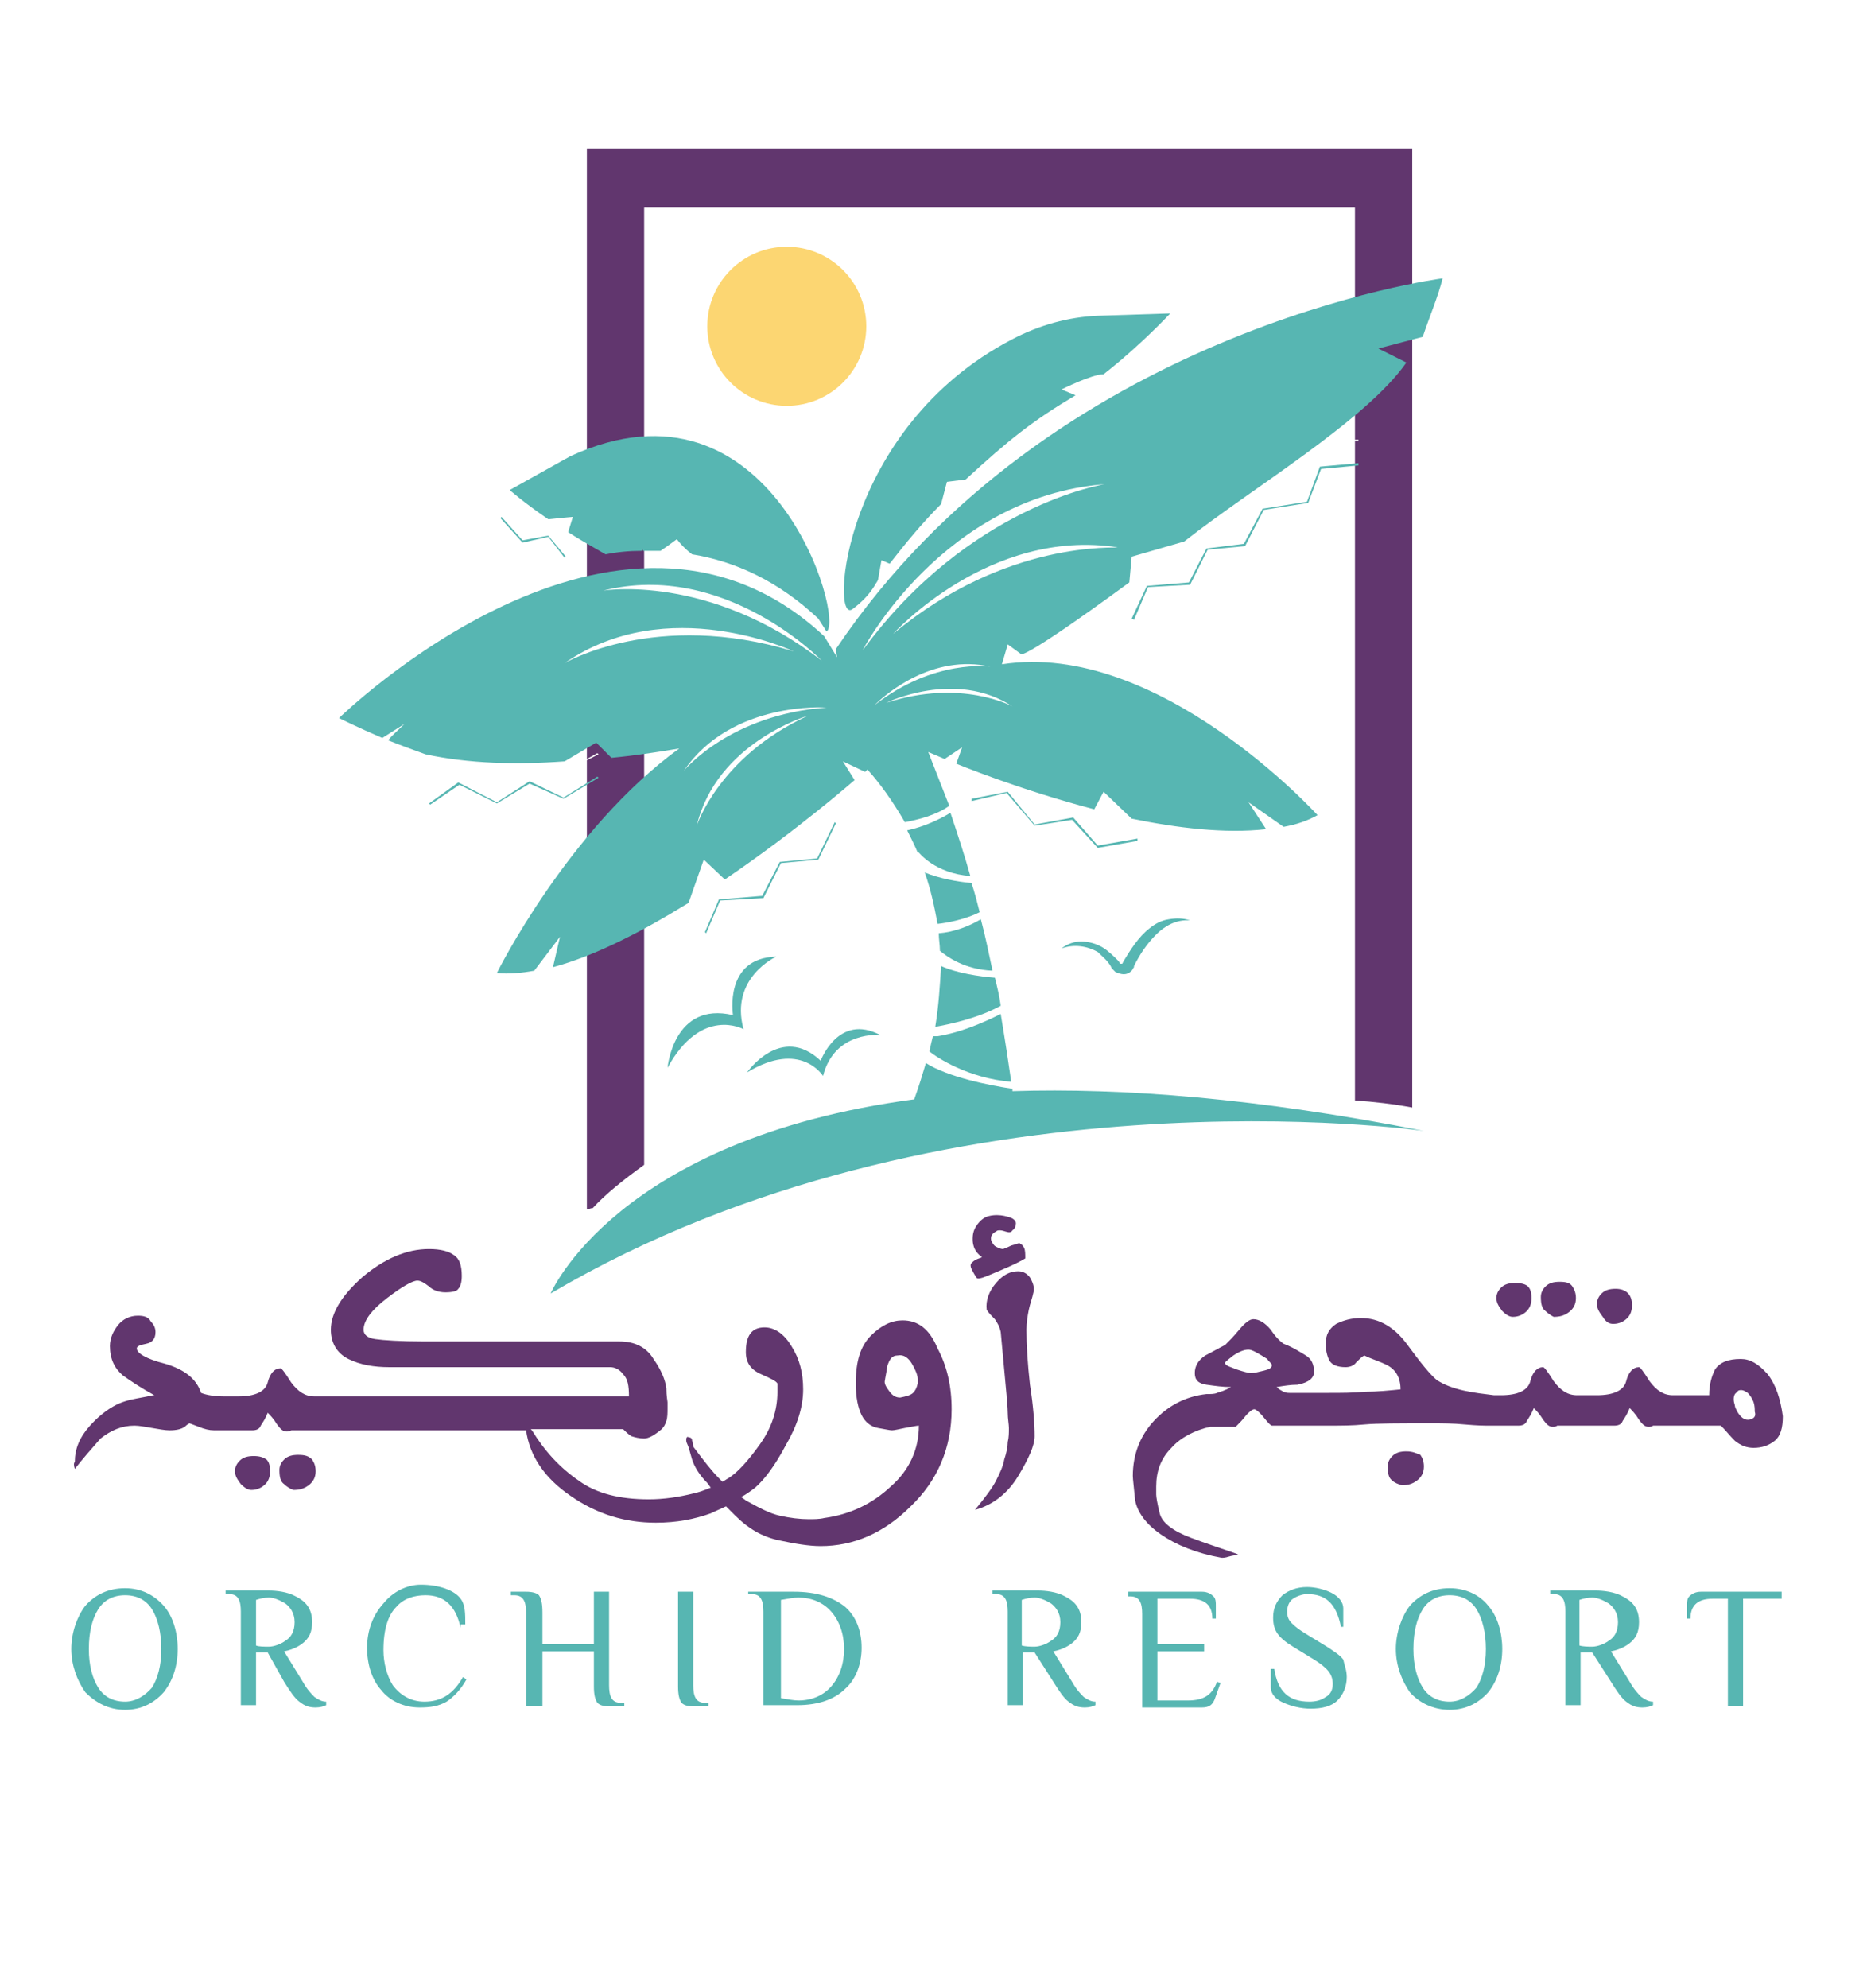 <?xml version="1.0" encoding="utf-8"?>
<!-- Generator: Adobe Illustrator 27.0.0, SVG Export Plug-In . SVG Version: 6.00 Build 0)  -->
<svg version="1.1" id="Layer_1" xmlns="http://www.w3.org/2000/svg" xmlns:xlink="http://www.w3.org/1999/xlink" x="0px" y="0px"
	 viewBox="0 0 159.7 170" style="enable-background:new 0 0 159.7 170;" xml:space="preserve">
<style type="text/css">
	.st0{fill:#61366E;}
	.st1{fill:#57B6B2;}
	.st2{fill:#FCD672;}
</style>
<g>
	<g>
		<path class="st0" d="M50.2,12.8v31.6v5.1h1.2l0,0h3.7V45V17.7h60.8v19.9l0.3,0l0,0.1l-0.3,0v56.4c1.6,0.1,3.3,0.3,4.9,0.6v-82
			H50.2z"/>
		<path class="st0" d="M50.2,57.7v1.6v5.6l0.9-0.5l0.1,0.1L50.2,65v38.4c0.2,0,0.3-0.1,0.5-0.1c1.1-1.2,2.6-2.4,4.4-3.7V58.2v-0.6
			H50.2z"/>
	</g>
	<g>
		<path class="st0" d="M25.5,124.4c-0.5,0-0.9,0.1-1.2,0.4c-0.3,0.3-0.4,0.6-0.4,0.9c0,0.6,0.1,1,0.4,1.2c0.2,0.2,0.5,0.4,0.8,0.5
			c0.5,0,0.9-0.1,1.3-0.4c0.4-0.3,0.6-0.7,0.6-1.2c0-0.4-0.1-0.7-0.3-1C26.4,124.5,26.1,124.4,25.5,124.4z"/>
		<path class="st0" d="M21.7,124.5c-0.5,0-0.9,0.1-1.2,0.4c-0.3,0.3-0.4,0.6-0.4,0.9c0,0.4,0.2,0.7,0.5,1.1c0.3,0.3,0.6,0.5,0.9,0.5
			c0.5,0,0.9-0.2,1.2-0.5c0.3-0.3,0.4-0.7,0.4-1.1c0-0.5-0.1-0.8-0.3-1C22.5,124.6,22.2,124.5,21.7,124.5z"/>
		<path class="st0" d="M77.2,112.9c-0.9,0-1.8,0.4-2.7,1.3c-0.9,0.9-1.3,2.2-1.3,4.1c0,1.2,0.2,2.1,0.5,2.7c0.3,0.6,0.8,1,1.4,1.1
			c0.6,0.1,1,0.2,1.2,0.2c0.2,0,0.6-0.1,1.1-0.2c0.6-0.1,1-0.2,1.2-0.2c0,2-0.8,3.8-2.4,5.2c-1.6,1.5-3.5,2.4-5.7,2.7
			c-0.4,0.1-0.9,0.1-1.3,0.1c-0.8,0-1.6-0.1-2.5-0.3c-0.9-0.2-1.8-0.7-2.9-1.3c-0.1-0.1-0.3-0.2-0.4-0.3c0.4-0.2,0.8-0.5,1.2-0.8
			c0.8-0.7,1.7-1.9,2.6-3.6c1-1.7,1.5-3.3,1.5-4.8c0-1.4-0.3-2.6-1-3.7c-0.6-1-1.4-1.6-2.3-1.6c-1.1,0-1.6,0.7-1.6,2.1
			c0,0.9,0.4,1.5,1.3,1.9c0.9,0.4,1.3,0.6,1.4,0.8c0,0.2,0,0.4,0,0.7c0,1.6-0.5,3.1-1.5,4.5c-1,1.4-1.9,2.4-2.7,2.9
			c-0.2,0.1-0.3,0.2-0.5,0.3c-0.1-0.1-0.2-0.2-0.3-0.3c-0.6-0.6-1.3-1.5-2.2-2.7c0-0.1,0-0.3-0.1-0.5c0-0.2-0.1-0.3-0.3-0.3
			c-0.1-0.1-0.2,0-0.2,0.2c0,0.1,0,0.2,0.1,0.4c0.1,0.2,0.2,0.6,0.4,1.3c0.2,0.6,0.6,1.3,1.3,2c0.1,0.1,0.2,0.3,0.3,0.4
			c-0.5,0.2-1,0.4-1.5,0.5c-1.2,0.3-2.5,0.5-3.8,0.5c-2.5,0-4.5-0.5-6-1.6c-1.6-1.1-2.9-2.5-4-4.3l-0.1-0.1h7.9
			c0.2,0.2,0.4,0.4,0.7,0.6c0.3,0.1,0.7,0.2,1.1,0.2c0.4,0,0.9-0.3,1.5-0.8c0.2-0.2,0.3-0.4,0.4-0.7c0.1-0.3,0.1-0.7,0.1-1.1
			c0-0.2,0-0.4,0-0.5c0-0.1-0.1-0.5-0.1-1.2c-0.1-0.7-0.4-1.5-1.1-2.5c-0.6-1-1.6-1.5-2.9-1.5H41.2h-4.9c-2.1,0-3.5-0.1-4.2-0.2
			c-0.7-0.1-1-0.4-1-0.8c0-0.8,0.7-1.7,2-2.7c1.3-1,2.2-1.5,2.6-1.5c0.3,0,0.6,0.2,1,0.5c0.3,0.3,0.8,0.5,1.4,0.5
			c0.6,0,1-0.1,1.1-0.3c0.2-0.2,0.3-0.6,0.3-1.1c0-0.9-0.2-1.5-0.7-1.8c-0.4-0.3-1.1-0.5-2.1-0.5c-1.9,0-3.8,0.8-5.7,2.4
			c-1.8,1.6-2.7,3.1-2.7,4.5c0,1.1,0.5,2,1.5,2.5c1,0.5,2.2,0.7,3.5,0.7h18.9c0.4,0,0.8,0.2,1.1,0.6c0.4,0.4,0.5,1,0.5,1.9h-1.7
			H27.8h-0.7h-0.2c-0.8,0-1.4-0.4-2-1.2c-0.5-0.8-0.8-1.2-0.9-1.2c-0.5,0-0.9,0.4-1.1,1.2c-0.2,0.8-1.1,1.2-2.5,1.2h-0.7h-0.5
			c-0.8,0-1.5-0.1-2-0.3c-0.4-1.2-1.4-2-3.1-2.5c-1.6-0.4-2.4-0.9-2.4-1.3c0-0.2,0.3-0.3,0.8-0.4c0.5-0.1,0.8-0.4,0.8-1
			c0-0.3-0.1-0.6-0.4-0.9c-0.2-0.4-0.6-0.5-1.1-0.5c-0.7,0-1.3,0.3-1.7,0.8c-0.4,0.5-0.7,1.1-0.7,1.8c0,1.1,0.4,1.9,1.1,2.5
			c0.7,0.5,1.6,1.1,2.7,1.7c-0.2,0-0.5,0.1-1.1,0.2c-0.5,0.1-1.2,0.2-1.9,0.5c-0.7,0.3-1.6,0.9-2.5,1.9c-0.9,1-1.3,2-1.3,3.1
			c-0.1,0.1-0.1,0.3,0,0.6c0.7-0.9,1.5-1.8,2.2-2.6c0.9-0.7,1.8-1.1,2.9-1.1c0.4,0,0.9,0.1,1.5,0.2c0.6,0.1,1.1,0.2,1.5,0.2
			c0.6,0,1-0.1,1.3-0.3c0.2-0.2,0.4-0.3,0.4-0.3c0,0,0.3,0.1,0.8,0.3c0.5,0.2,0.9,0.3,1.3,0.3H19h0.6h2c0.3,0,0.6-0.1,0.7-0.4
			c0.2-0.3,0.4-0.6,0.6-1.1c0.2,0.2,0.5,0.5,0.8,1c0.3,0.4,0.5,0.6,0.8,0.6c0.1,0,0.3,0,0.4-0.1h2.1h0.7H45c0.3,2.2,1.6,4.1,3.8,5.6
			c2.3,1.6,4.7,2.3,7.3,2.3c1.8,0,3.3-0.3,4.7-0.8c0.4-0.2,0.9-0.4,1.3-0.6c0.3,0.3,0.5,0.5,0.8,0.8c1.1,1.1,2.3,1.8,3.7,2.1
			c1.4,0.3,2.6,0.5,3.6,0.5c2.8,0,5.4-1.1,7.7-3.4c2.3-2.2,3.5-5,3.5-8.3c0-2-0.4-3.7-1.2-5.2C79.5,113.6,78.5,112.9,77.2,112.9z
			 M78.1,119.1c-0.2,0.2-0.6,0.3-1.1,0.4c-0.3,0-0.6-0.1-0.9-0.5c-0.3-0.4-0.5-0.7-0.4-1c0-0.1,0.1-0.5,0.2-1.2
			c0.2-0.6,0.4-0.9,0.9-0.9c0.5-0.1,0.9,0.2,1.2,0.7c0.3,0.5,0.5,1,0.5,1.3c0,0.1,0,0.2,0,0.4C78.4,118.7,78.3,118.9,78.1,119.1z"/>
		<path class="st0" d="M87.8,113.7c0-0.6,0.1-1.2,0.2-1.7c0.1-0.5,0.3-1,0.4-1.5c0.1-0.3,0-0.7-0.2-1.1c-0.2-0.4-0.6-0.7-1.1-0.7
			c-0.7,0-1.3,0.3-1.9,1c-0.6,0.7-0.9,1.5-0.8,2.3c0.2,0.3,0.5,0.6,0.7,0.8c0.2,0.3,0.4,0.6,0.5,1.1l0.5,5.4c0,0.4,0.1,0.9,0.1,1.5
			c0,0.5,0.1,1,0.1,1.3c0,0.4,0,0.8-0.1,1.2c0,0.4-0.1,0.9-0.3,1.5c-0.1,0.6-0.4,1.2-0.7,1.8c-0.3,0.6-0.9,1.4-1.8,2.5
			c1.5-0.4,2.8-1.4,3.7-2.9c0.9-1.5,1.4-2.6,1.4-3.4c0-1-0.1-2.5-0.4-4.4C87.9,116.6,87.8,115,87.8,113.7z"/>
		<path class="st0" d="M85.4,108.7c1.2-0.5,2-0.9,2.3-1.1c0-0.4,0-0.7-0.1-0.9c-0.1-0.2-0.2-0.3-0.4-0.4c-0.1,0-0.3,0.1-0.7,0.2
			c-0.4,0.2-0.7,0.3-0.7,0.3c-0.2,0-0.4-0.1-0.6-0.2c-0.2-0.1-0.3-0.3-0.4-0.5c-0.1-0.3,0-0.6,0.4-0.8c0.1-0.1,0.2-0.1,0.3-0.1
			c0.1,0,0.2,0,0.5,0.1c0.3,0.1,0.5,0.1,0.6-0.1c0.2-0.1,0.3-0.4,0.3-0.6c0-0.2-0.2-0.4-0.5-0.5c-0.3-0.1-0.7-0.2-1.1-0.2
			c-0.2,0-0.4,0-0.8,0.1c-0.3,0.1-0.6,0.3-0.9,0.7c-0.3,0.4-0.4,0.8-0.4,1.2c0,0.2,0,0.4,0.1,0.7c0.1,0.3,0.3,0.6,0.7,0.9
			c-0.2,0.1-0.3,0.1-0.5,0.2c-0.2,0.1-0.3,0.2-0.4,0.3c-0.1,0.1-0.1,0.3,0,0.5c0.1,0.2,0.2,0.4,0.4,0.7
			C83.6,109.5,84.2,109.2,85.4,108.7z"/>
		<path class="st0" d="M120.3,124.1c-0.5,0-0.9,0.1-1.2,0.4c-0.3,0.3-0.4,0.6-0.4,0.9c0,0.6,0.1,1,0.4,1.2c0.2,0.2,0.5,0.3,0.8,0.4
			c0.5,0,0.9-0.1,1.3-0.4c0.4-0.3,0.6-0.7,0.6-1.2c0-0.4-0.1-0.7-0.3-1C121.2,124.3,120.9,124.1,120.3,124.1z"/>
		<path class="st0" d="M129.4,112.6c0.5,0,0.9-0.2,1.2-0.5c0.3-0.3,0.4-0.7,0.4-1.1c0-0.5-0.1-0.8-0.3-1c-0.2-0.2-0.6-0.3-1.1-0.3
			c-0.5,0-0.9,0.1-1.2,0.4c-0.3,0.3-0.4,0.6-0.4,0.9c0,0.4,0.2,0.7,0.5,1.1C128.8,112.4,129.1,112.6,129.4,112.6z"/>
		<path class="st0" d="M132.9,112.6c0.5,0,0.9-0.1,1.3-0.4c0.4-0.3,0.6-0.7,0.6-1.2c0-0.4-0.1-0.7-0.3-1c-0.2-0.3-0.5-0.4-1.1-0.4
			c-0.5,0-0.9,0.1-1.2,0.4c-0.3,0.3-0.4,0.6-0.4,0.9c0,0.6,0.1,1,0.4,1.2C132.4,112.3,132.7,112.5,132.9,112.6z"/>
		<path class="st0" d="M138,113.2c0.5,0,0.9-0.2,1.2-0.5c0.3-0.3,0.4-0.7,0.4-1.1c0-0.9-0.5-1.4-1.4-1.4c-0.5,0-0.9,0.1-1.2,0.4
			c-0.3,0.3-0.4,0.6-0.4,0.9c0,0.4,0.2,0.7,0.5,1.1C137.4,113.1,137.7,113.2,138,113.2z"/>
		<path class="st0" d="M151.2,117.5c-0.8-0.9-1.5-1.3-2.3-1.3c-1.1,0-1.8,0.3-2.2,0.9c-0.3,0.6-0.5,1.3-0.5,2.2H144h-0.8h-0.1
			c-0.8,0-1.4-0.4-2-1.2c-0.5-0.8-0.8-1.2-0.9-1.2c-0.5,0-0.9,0.4-1.1,1.2c-0.2,0.8-1.1,1.2-2.5,1.2h-0.8h-0.5h-0.4
			c-0.8,0-1.4-0.4-2-1.2c-0.5-0.8-0.8-1.2-0.9-1.2c-0.5,0-0.9,0.4-1.1,1.2c-0.2,0.8-1.1,1.2-2.5,1.2h-0.6c-0.8-0.1-1.7-0.2-2.6-0.4
			c-0.9-0.2-1.7-0.5-2.3-0.9c-0.6-0.5-1.4-1.5-2.5-3c-1.1-1.5-2.4-2.3-4-2.3c-0.8,0-1.5,0.2-2.1,0.5c-0.6,0.4-0.9,0.9-0.9,1.7
			c0,0.5,0.1,1,0.3,1.4c0.2,0.4,0.7,0.6,1.4,0.6c0.3,0,0.7-0.1,0.9-0.4c0.3-0.3,0.5-0.5,0.7-0.6c0.6,0.3,1.3,0.5,1.9,0.8
			c0.8,0.4,1.2,1.1,1.2,2.1c-1,0.1-2,0.2-3,0.2c-1,0.1-2.1,0.1-3.2,0.1v0h-2.6c-0.2,0-0.4,0-0.7,0c-0.1,0-0.3,0-0.5-0.1
			c-0.2-0.1-0.4-0.2-0.6-0.4c0.6-0.1,1.2-0.2,1.8-0.2c1-0.2,1.4-0.6,1.4-1.1c0-0.6-0.2-1.1-0.7-1.4c-0.5-0.3-1.1-0.7-1.9-1
			c-0.3-0.2-0.7-0.6-1.1-1.2c-0.5-0.6-1-0.9-1.5-0.9c-0.3,0-0.7,0.3-1.2,0.9c-0.5,0.6-0.9,1-1.2,1.3c-0.6,0.3-1.1,0.6-1.7,0.9
			c-0.6,0.4-0.9,0.9-0.9,1.5c0,0.6,0.3,0.9,1,1c0.7,0.1,1.4,0.2,2.1,0.2c-0.5,0.3-0.9,0.4-1.2,0.5c-0.2,0.1-0.5,0.1-0.9,0.1
			c-1.8,0.2-3.3,1-4.5,2.3c-1.2,1.3-1.8,2.9-1.8,4.7c0,0.3,0.1,1,0.2,2.1c0.2,1,0.9,2,2.2,2.9c1.3,0.9,3,1.6,5.2,2
			c0.1,0,0.3,0,0.6-0.1c0.3-0.1,0.6-0.1,0.8-0.2c-1.1-0.4-2.4-0.8-4-1.4c-1.6-0.6-2.5-1.3-2.7-2.1c-0.2-0.8-0.3-1.4-0.3-1.6
			c0-0.2,0-0.5,0-0.7c0-1.3,0.4-2.4,1.3-3.3c0.8-0.9,2-1.5,3.3-1.8h2.2c0.3-0.3,0.6-0.6,0.9-1c0.3-0.3,0.5-0.5,0.7-0.5
			c0.1,0,0.4,0.2,0.8,0.7c0.4,0.5,0.6,0.7,0.7,0.7h5v0c0.9,0,1.9,0,2.9-0.1c1.1-0.1,3-0.1,5.7-0.1c0.9,0,1.9,0,2.9,0.1
			c1.1,0.1,1.7,0.1,1.8,0.1h0.2h0.7h1.9c0.3,0,0.6-0.1,0.7-0.4c0.2-0.3,0.4-0.6,0.6-1.1c0.2,0.2,0.5,0.5,0.8,1
			c0.3,0.4,0.5,0.6,0.8,0.6c0.1,0,0.3,0,0.4-0.1h2.3h0.5h2.1c0.3,0,0.6-0.1,0.7-0.4c0.2-0.3,0.4-0.6,0.6-1.1c0.2,0.2,0.5,0.5,0.8,1
			c0.3,0.4,0.5,0.6,0.8,0.6c0.1,0,0.3,0,0.4-0.1h2h0.8h3c0.4,0.4,0.8,0.9,1.2,1.3c0.5,0.4,1,0.6,1.6,0.6c0.7,0,1.3-0.2,1.8-0.6
			c0.5-0.4,0.7-1.1,0.7-2.1C152.3,119.6,151.9,118.4,151.2,117.5z M108.1,117.2c-0.4,0.1-0.8,0.2-1.1,0.2c-0.2,0-0.6-0.1-1.2-0.3
			c-0.5-0.2-0.9-0.3-1-0.5c-0.1-0.1,0.2-0.3,0.7-0.7c0.6-0.4,1-0.5,1.3-0.5c0.3,0,0.8,0.3,1.6,0.8c0.1,0.2,0.3,0.3,0.4,0.5
			C108.8,117,108.5,117.1,108.1,117.2z M149.9,121.3c-0.2,0.1-0.3,0.1-0.4,0.1c-0.3,0-0.6-0.2-0.9-0.7c-0.1-0.2-0.2-0.4-0.2-0.5
			s-0.1-0.3-0.1-0.5c0-0.2,0-0.3,0.1-0.5c0.1-0.1,0.2-0.2,0.3-0.3c0.3-0.1,0.5,0,0.8,0.2c0.2,0.2,0.4,0.5,0.5,0.8
			c0.1,0.3,0.1,0.6,0.1,0.8C150.2,121,150.1,121.2,149.9,121.3z"/>
	</g>
	<g>
		<path class="st1" d="M6.1,141c0-1.4,0.5-2.8,1.2-3.7c0.8-0.9,1.9-1.5,3.4-1.5c1.4,0,2.5,0.6,3.3,1.5c0.8,0.9,1.2,2.3,1.2,3.7
			s-0.4,2.7-1.2,3.7c-0.8,0.9-1.9,1.5-3.3,1.5c-1.4,0-2.5-0.6-3.4-1.5C6.6,143.7,6.1,142.4,6.1,141z M13.8,141
			c0-1.4-0.3-2.6-0.8-3.4c-0.5-0.8-1.3-1.2-2.3-1.2c-1,0-1.8,0.4-2.3,1.2c-0.5,0.8-0.8,1.9-0.8,3.4c0,1.4,0.3,2.5,0.8,3.3
			c0.5,0.8,1.3,1.2,2.3,1.2c0.9,0,1.7-0.5,2.3-1.2C13.5,143.5,13.8,142.4,13.8,141z"/>
		<path class="st1" d="M22.9,141.3h-1v4.5h-1.3v-8c0-0.9-0.2-1.5-1-1.5h-0.3v-0.3H23c0.6,0,1.6,0.1,2.3,0.5c0.8,0.4,1.4,1,1.4,2.2
			c0,0.9-0.3,1.4-0.8,1.8c-0.5,0.4-1.1,0.6-1.6,0.7l1.6,2.6c0.4,0.7,0.7,1,1,1.3c0.3,0.2,0.6,0.4,1,0.4v0.3
			c-0.2,0.1-0.5,0.2-0.9,0.2c-0.5,0-0.9-0.1-1.4-0.5c-0.4-0.3-0.8-0.9-1.3-1.7L22.9,141.3z M23,140.8c0.4,0,1-0.2,1.4-0.5
			c0.5-0.3,0.8-0.8,0.8-1.6c0-0.8-0.4-1.3-0.8-1.6c-0.5-0.3-1-0.5-1.4-0.5c-0.4,0-0.8,0.1-1.1,0.2v3.9
			C22.1,140.8,22.6,140.8,23,140.8z"/>
		<path class="st1" d="M39.4,139.2c-0.4-1.9-1.4-2.8-3-2.8c-1,0-1.9,0.3-2.5,1c-0.7,0.7-1.1,1.9-1.1,3.7c0,1.1,0.3,2.2,0.8,3
			c0.6,0.8,1.5,1.4,2.7,1.4c1.5,0,2.5-0.7,3.3-2.1l0.3,0.2c-0.5,0.9-1.1,1.5-1.7,1.9c-0.7,0.4-1.4,0.5-2.3,0.5
			c-1.4,0-2.6-0.6-3.3-1.5c-0.8-0.9-1.2-2.2-1.2-3.6c0-1.5,0.5-2.8,1.4-3.8c0.8-1,2-1.6,3.2-1.6c1.6,0,2.9,0.5,3.4,1.2
			c0.4,0.5,0.4,1.3,0.4,2.2H39.4z"/>
		<path class="st1" d="M50.8,136.1h1.3v8c0,0.9,0.2,1.5,1,1.5h0.3v0.3h-1.3c-0.5,0-0.8-0.1-1-0.3c-0.2-0.3-0.3-0.7-0.3-1.4v-3h-4.4
			v4.7H45v-8c0-0.9-0.2-1.5-1-1.5h-0.3v-0.3H45c0.5,0,0.9,0.1,1.1,0.3c0.2,0.3,0.3,0.7,0.3,1.5v2.7h4.4V136.1z"/>
		<path class="st1" d="M58,136.1h1.3v8c0,0.9,0.2,1.5,1,1.5h0.3v0.3h-1.3c-0.5,0-0.8-0.1-1-0.3c-0.2-0.3-0.3-0.7-0.3-1.4V136.1z"/>
		<path class="st1" d="M64,136.4v-0.3h3.9c2,0,3.4,0.5,4.4,1.3c0.9,0.8,1.4,2,1.4,3.5c0,1.4-0.5,2.7-1.4,3.5
			c-0.9,0.9-2.3,1.4-4.1,1.4h-2.9v-8c0-0.9-0.2-1.5-1-1.5H64z M66.8,145.2c0.6,0.1,1.1,0.2,1.5,0.2c1.1,0,2.1-0.4,2.8-1.2
			c0.7-0.8,1.1-1.9,1.1-3.2c0-1.3-0.4-2.4-1.1-3.2c-0.7-0.8-1.7-1.2-2.8-1.2c-0.4,0-0.9,0.1-1.5,0.2V145.2z"/>
		<path class="st1" d="M88.5,141.3h-1v4.5h-1.3v-8c0-0.9-0.2-1.5-1-1.5h-0.3v-0.3h3.9c0.6,0,1.6,0.1,2.3,0.5c0.8,0.4,1.4,1,1.4,2.2
			c0,0.9-0.3,1.4-0.8,1.8c-0.5,0.4-1.1,0.6-1.6,0.7l1.6,2.6c0.4,0.7,0.7,1,1,1.3c0.3,0.2,0.6,0.4,1,0.4v0.3
			c-0.2,0.1-0.5,0.2-0.9,0.2c-0.5,0-0.9-0.1-1.4-0.5c-0.4-0.3-0.8-0.9-1.3-1.7L88.5,141.3z M88.5,140.8c0.4,0,1-0.2,1.4-0.5
			c0.5-0.3,0.8-0.8,0.8-1.6c0-0.8-0.4-1.3-0.8-1.6c-0.5-0.3-1-0.5-1.4-0.5c-0.4,0-0.8,0.1-1.1,0.2v3.9
			C87.7,140.8,88.2,140.8,88.5,140.8z"/>
		<path class="st1" d="M96.5,136.4v-0.3h6.3c0.5,0,0.8,0.2,1,0.4c0.2,0.2,0.2,0.5,0.2,0.8v1.1h-0.3c0-1.2-0.7-1.7-1.9-1.7h-2.8v3.9
			h4v0.6h-4v4.2h2.6c1.4,0,2.1-0.5,2.5-1.6l0.3,0.1l-0.5,1.4c-0.2,0.5-0.5,0.7-1.1,0.7h-5.1v-8c0-0.9-0.2-1.5-1-1.5H96.5z"/>
		<path class="st1" d="M115.2,143.4c0,0.8-0.3,1.5-0.8,2c-0.5,0.5-1.3,0.7-2.3,0.7c-0.8,0-1.6-0.2-2.3-0.5c-0.7-0.3-1.1-0.8-1.1-1.3
			v-1.6h0.3c0.3,2,1.3,2.8,3,2.8c0.5,0,1-0.1,1.4-0.4c0.4-0.2,0.6-0.6,0.6-1.1c0-0.9-0.5-1.4-1.6-2.1l-1.8-1.1
			c-1.3-0.8-1.7-1.4-1.7-2.5c0-0.8,0.3-1.4,0.8-1.9c0.5-0.4,1.2-0.7,2.1-0.7c0.7,0,1.5,0.2,2.1,0.5c0.6,0.3,1,0.8,1,1.3v1.6h-0.2
			c-0.4-2-1.3-2.8-2.9-2.8c-0.4,0-0.9,0.2-1.2,0.4c-0.3,0.2-0.5,0.6-0.5,1.1c0,0.4,0.1,0.7,0.4,1c0.3,0.3,0.7,0.6,1.2,0.9l1.8,1.1
			c0.6,0.4,1.1,0.7,1.4,1.1C115,142.4,115.2,142.8,115.2,143.4z"/>
		<path class="st1" d="M119.4,141c0-1.4,0.5-2.8,1.2-3.7c0.8-0.9,1.9-1.5,3.4-1.5c1.4,0,2.6,0.6,3.3,1.5c0.8,0.9,1.2,2.3,1.2,3.7
			s-0.4,2.7-1.2,3.7c-0.8,0.9-1.9,1.5-3.3,1.5c-1.4,0-2.6-0.6-3.4-1.5C119.9,143.7,119.4,142.4,119.4,141z M127.1,141
			c0-1.4-0.3-2.6-0.8-3.4c-0.5-0.8-1.3-1.2-2.3-1.2c-1,0-1.8,0.4-2.3,1.2c-0.5,0.8-0.8,1.9-0.8,3.4c0,1.4,0.3,2.5,0.8,3.3
			c0.5,0.8,1.3,1.2,2.3,1.2c0.9,0,1.7-0.5,2.3-1.2C126.8,143.5,127.1,142.4,127.1,141z"/>
		<path class="st1" d="M136.2,141.3h-1v4.5h-1.3v-8c0-0.9-0.2-1.5-1-1.5h-0.3v-0.3h3.9c0.6,0,1.6,0.1,2.3,0.5c0.8,0.4,1.4,1,1.4,2.2
			c0,0.9-0.3,1.4-0.8,1.8c-0.5,0.4-1.1,0.6-1.6,0.7l1.6,2.6c0.4,0.7,0.7,1,1,1.3c0.3,0.2,0.6,0.4,1,0.4v0.3
			c-0.2,0.1-0.5,0.2-0.9,0.2c-0.5,0-0.9-0.1-1.4-0.5c-0.4-0.3-0.8-0.9-1.3-1.7L136.2,141.3z M136.2,140.8c0.4,0,1-0.2,1.4-0.5
			c0.5-0.3,0.8-0.8,0.8-1.6c0-0.8-0.4-1.3-0.8-1.6c-0.5-0.3-1-0.5-1.4-0.5c-0.4,0-0.8,0.1-1.1,0.2v3.9
			C135.4,140.8,135.9,140.8,136.2,140.8z"/>
		<path class="st1" d="M152.4,136.1v0.6h-3.3v9.2h-1.3v-9.2h-1.3c-1.2,0-1.9,0.5-1.9,1.7h-0.3v-1.1c0-0.3,0-0.6,0.2-0.8
			c0.2-0.2,0.5-0.4,1-0.4H152.4z"/>
	</g>
	<circle class="st2" cx="67.3" cy="27.9" r="6.8"/>
	<g>
		<path class="st1" d="M90.8,81.1c0.5-0.4,1.1-0.6,1.7-0.6c0.6,0,1.3,0.2,1.8,0.5c0.5,0.3,1,0.8,1.4,1.2l0.1,0.2c0,0,0,0,0,0
			c0,0,0.1,0,0.1,0c0,0,0.1,0,0.1,0c0,0,0,0,0,0l0.1-0.2c0.6-1,1.3-2.1,2.2-2.8c0.5-0.4,1-0.7,1.7-0.8c0.6-0.1,1.2-0.1,1.8,0.1
			c-1.2-0.1-2.2,0.5-2.9,1.2c-0.8,0.8-1.4,1.7-1.9,2.7L97,82.7c-0.1,0.1-0.1,0.2-0.2,0.3c-0.2,0.2-0.4,0.3-0.7,0.3
			c-0.2,0-0.5-0.1-0.7-0.2c-0.1-0.1-0.2-0.2-0.3-0.3l-0.1-0.2c-0.3-0.5-0.7-0.8-1.1-1.2C93,80.9,91.9,80.7,90.8,81.1z"/>
		<g>
			<path class="st1" d="M49,44.2l-0.4,1.3c0.9,0.6,2,1.2,3.2,1.9c1-0.2,2-0.3,3.1-0.3l0.1-0.1l0,0.1c0.5,0,1,0,1.5,0
				c0.6-0.4,1.4-1,1.4-1s0.4,0.6,1.3,1.3c3.7,0.6,7.4,2.3,10.8,5.5l0.7,1.1C72.3,53,66,31.1,48.8,39l-5.2,2.9c0,0,1.1,1,3.3,2.5
				C47.8,44.3,49,44.2,49,44.2z"/>
			<path class="st1" d="M72.9,52.1C72.9,52.1,72.9,52.1,72.9,52.1c0.8-0.6,1.4-1.2,1.9-2c0.1-0.2,0.2-0.3,0.3-0.5l0.3-1.7l0.7,0.3
				c1.4-1.8,2.8-3.5,4.4-5.1l0.5-1.9l1.6-0.2c3.7-3.4,5.7-5,9.4-7.2c0,0,0,0,0,0l-1.2-0.5c0,0,2.6-1.3,3.6-1.3
				c3.2-2.5,5.7-5.2,5.7-5.2L93.9,27c-2.5,0.1-5,0.8-7.3,2C72,36.6,71,53.4,72.9,52.1z"/>
			<path class="st1" d="M83,74.9c-0.5-1.8-1.1-3.6-1.7-5.4c-1,0.6-2.3,1.2-3.7,1.5c0.3,0.6,0.6,1.2,0.9,1.9c0,0,0.1,0,0.1,0
				S80,74.7,83,74.9z"/>
			<path class="st1" d="M80,87.8c1.1-0.2,3.6-0.7,5.6-1.8c-0.1-0.8-0.3-1.6-0.5-2.4c-1.3-0.1-3.3-0.4-4.6-1
				C80.4,84.2,80.3,86,80,87.8z"/>
			<path class="st1" d="M80.4,81.3c0.6,0.5,2.1,1.6,4.5,1.7c-0.3-1.4-0.6-2.9-1-4.4c-1,0.6-2.3,1.1-3.6,1.2
				C80.3,80.3,80.4,80.8,80.4,81.3z"/>
			<path class="st1" d="M83.8,78c-0.2-0.8-0.4-1.6-0.7-2.5c-1.2-0.1-2.8-0.4-4-0.9c0.5,1.4,0.8,2.8,1.1,4.4
				C81.1,78.9,82.6,78.6,83.8,78z"/>
			<path class="st1" d="M79.8,88.6c-0.1,0.4-0.2,0.8-0.3,1.3c0.6,0.5,3.3,2.3,7,2.6c-0.2-1.4-0.5-3.4-0.9-5.8
				c-1.6,0.8-3.5,1.6-5.4,1.9C80.1,88.6,79.9,88.6,79.8,88.6z"/>
			<path class="st1" d="M47.1,110.6c33.6-19.8,74.7-13.9,74.7-13.9C107.6,93.9,96,93,86.6,93.3c0,0,0-0.1,0-0.2
				c-2-0.3-5.5-1-7.4-2.2c-0.3,1-0.6,2-1,3.1C52.7,97.4,47.1,110.6,47.1,110.6z"/>
			<path class="st1" d="M57.1,91.3c2.9-5.3,6.5-3.3,6.5-3.3l0,0c-1.2-4.4,2.8-6.2,2.8-6.2c-4.5,0.1-3.7,5-3.7,5
				C57.6,85.6,57.1,91.3,57.1,91.3z"/>
			<path class="st1" d="M70.2,90.7c-3.4-3.2-6.3,1-6.3,1c4.6-2.8,6.5,0.3,6.5,0.3l0,0c1-3.9,4.9-3.5,4.9-3.5
				C71.7,86.6,70.2,90.7,70.2,90.7z"/>
			<polygon class="st1" points="111.8,42.9 108,43.5 106.4,46.5 103.2,46.9 101.7,49.8 98.1,50.1 96.8,52.9 97,53 98.2,50.2 
				101.8,50 103.3,47 106.5,46.7 108.1,43.6 111.9,43 113,40.1 116.2,39.8 116.2,39.6 112.9,39.9 			"/>
			<polygon class="st1" points="46.9,45.9 48.3,47.7 48.4,47.6 46.9,45.8 44.7,46.2 42.9,44.2 42.8,44.3 44.7,46.4 			"/>
			<polygon class="st1" points="91.7,70.1 93.9,72.5 97.3,71.9 97.3,71.7 93.9,72.3 91.8,69.9 88.5,70.5 86.2,67.7 83.1,68.3 
				83.1,68.5 86.1,67.8 88.5,70.6 			"/>
			<polygon class="st1" points="65.2,76.8 65.3,76.8 66.8,73.8 70,73.5 71.5,70.4 71.4,70.3 69.9,73.4 66.7,73.7 65.2,76.6 
				61.6,76.9 61.5,76.9 60.3,79.7 60.4,79.8 61.6,77 			"/>
			<polygon class="st1" points="42.5,68.7 45.3,67 48.2,68.3 51.2,66.5 51.1,66.4 48.2,68.2 45.3,66.8 42.5,68.6 39.2,66.9 
				36.7,68.7 36.8,68.8 39.3,67.1 			"/>
			<path class="st1" d="M123.4,23.8c0,0-33.5,4.3-51.9,31.7l0.1,0.7l-1.1-1.8c-17.6-16.4-41.5,7-41.5,7s1.6,0.8,3.7,1.7l1.9-1.2l0,0
				c-0.5,0.5-1,0.9-1.4,1.4c1,0.4,2.1,0.8,3.2,1.2c0,0,0,0,0,0c3.7,0.8,7.8,0.9,11.9,0.6l2.7-1.6l1.3,1.3c2.1-0.2,4-0.5,5.8-0.8
				c-9.5,6.9-15.6,19.2-15.6,19.2c1,0.1,2.1,0,3.2-0.2l2.2-2.9l-0.6,2.6c3.7-1,7.7-3.1,11.6-5.5l1.3-3.7l1.8,1.7
				c6.2-4.2,11.1-8.5,11.1-8.5l-1-1.6l1.9,0.9l0.2-0.2c1,1.1,2.1,2.6,3.2,4.5c1.1-0.2,2.7-0.6,3.8-1.4c-0.6-1.5-1.2-3.1-1.8-4.6
				l1.4,0.6l1.5-1l-0.5,1.4c0,0,5.3,2.2,11.8,3.9l0.8-1.5l2.4,2.3c3.9,0.8,8,1.3,11.5,0.9l-1.5-2.3l3,2.1c1.1-0.2,2-0.5,2.9-1
				c0,0-13.6-15-27-12.9l0.5-1.7l1.1,0.8c0,0-0.4,1,9.3-6.1l0.2-2.2l4.5-1.3c5.7-4.5,15.5-10.3,19-15.3l-2.4-1.2l3.8-1
				C122.3,27,123,25.4,123.4,23.8z M48.3,56.7c8.8-6.1,19.6-1,19.6-1C56.1,52.1,48.3,56.7,48.3,56.7z M59.6,70.6
				c1.7-7.1,9.5-9.4,9.5-9.4C61.5,64.7,59.6,70.6,59.6,70.6z M58.5,65.9c4.1-6,12.2-5.4,12.2-5.4C62.4,61.1,58.5,65.9,58.5,65.9z
				 M51.6,50.5c10.4-2.6,18.7,6,18.7,6C60.6,49,51.6,50.5,51.6,50.5z M94.5,41.4c0,0-11.6,1.8-20.7,14.2
				C73.8,55.5,80.7,42.5,94.5,41.4z M74.8,60.3c1-1,5-4.4,9.9-3.3C84.7,57,79.9,56.3,74.8,60.3L74.8,60.3z M86.6,60.4
				c0,0-4.4-2.4-10.8-0.3C75.8,60.1,81.7,57.2,86.6,60.4z M76.4,54.2c0,0,8.2-9.1,19.2-7.4C95.6,46.9,86.1,46.1,76.4,54.2z"/>
		</g>
	</g>
</g>
</svg>
